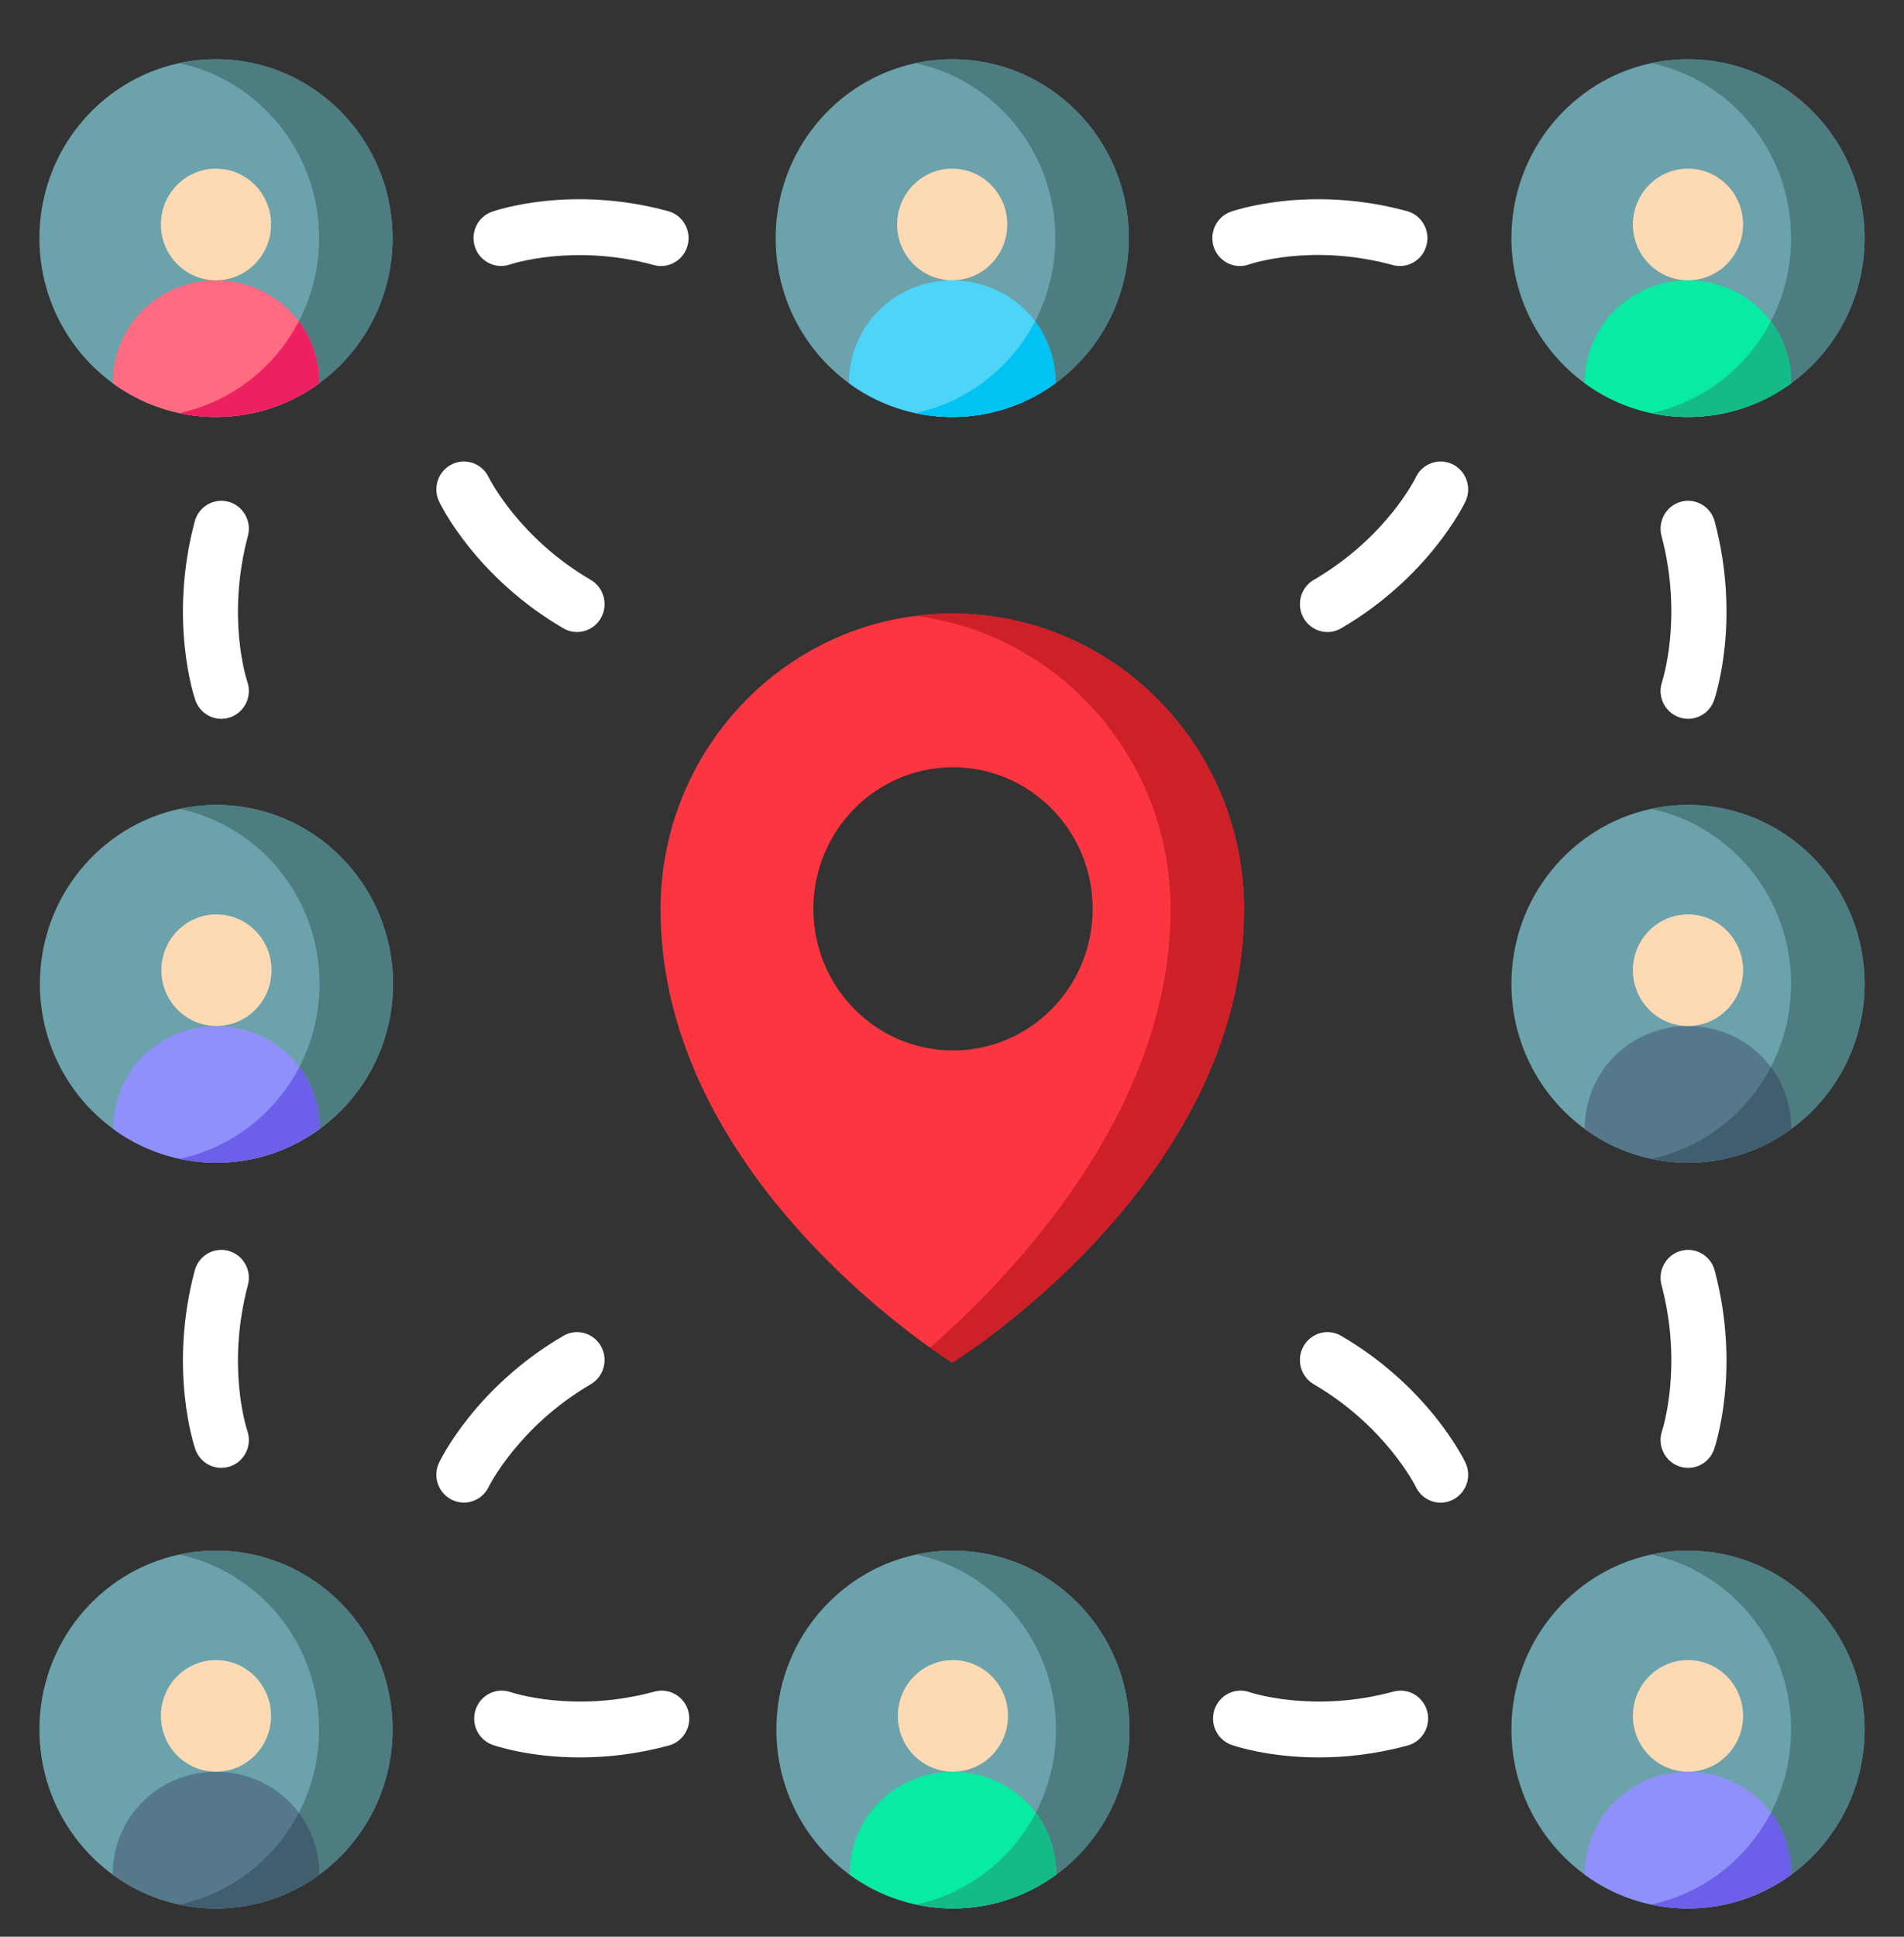 <svg width="60" height="61" viewBox="0 0 60 61" fill="none" xmlns="http://www.w3.org/2000/svg">
<rect x="0" y="0" width="60" height="61" fill="#333333" stroke="none"/>
<g clip-path="url(#clip0)">
<path d="M12.37 7.5C12.37 9.38 11.461 11.046 10.062 12.069C9.146 12.739 8.021 13.134 6.806 13.134C6.411 13.134 6.024 13.092 5.651 13.011C4.88 12.847 4.168 12.521 3.551 12.069C2.152 11.046 1.242 9.38 1.242 7.5C1.242 4.79 3.132 2.526 5.649 1.988C6.022 1.907 6.409 1.865 6.806 1.865C9.879 1.865 12.37 4.388 12.37 7.5Z" fill="#6BA2AB"/>
<path d="M12.37 7.5C12.37 9.38 11.461 11.046 10.062 12.069C9.146 12.739 8.021 13.134 6.806 13.134C6.41 13.134 6.024 13.092 5.651 13.011C8.168 12.471 10.056 10.208 10.056 7.5C10.056 4.789 8.167 2.526 5.649 1.988C6.022 1.907 6.409 1.865 6.806 1.865C9.879 1.865 12.37 4.388 12.37 7.5Z" fill="#4D7C81"/>
<path d="M10.062 12.069C9.146 12.739 8.022 13.134 6.806 13.134C6.411 13.134 6.024 13.092 5.652 13.011C4.88 12.847 4.168 12.521 3.551 12.069C3.551 10.248 5.008 8.829 6.806 8.829C7.876 8.829 8.825 9.331 9.418 10.121C9.822 10.659 10.062 11.331 10.062 12.069Z" fill="#FF6B81"/>
<path d="M10.062 12.069C9.146 12.739 8.021 13.134 6.806 13.134C6.411 13.134 6.024 13.092 5.651 13.011C7.289 12.659 8.66 11.579 9.418 10.121C9.822 10.659 10.062 11.331 10.062 12.069Z" fill="#ED2061"/>
<path d="M6.806 8.828C7.765 8.828 8.542 8.041 8.542 7.07C8.542 6.099 7.765 5.312 6.806 5.312C5.848 5.312 5.07 6.099 5.07 7.07C5.07 8.041 5.848 8.828 6.806 8.828Z" fill="#FDD9B4"/>
<path d="M35.571 7.5C35.571 9.38 34.661 11.046 33.262 12.069C32.347 12.739 31.222 13.134 30.007 13.134C29.611 13.134 29.224 13.092 28.852 13.011C28.08 12.847 27.368 12.521 26.752 12.069C25.352 11.046 24.443 9.38 24.443 7.5C24.443 4.79 26.333 2.526 28.85 1.988C29.222 1.907 29.61 1.865 30.007 1.865C33.079 1.865 35.571 4.388 35.571 7.5Z" fill="#6BA2AB"/>
<path d="M35.571 7.5C35.571 9.38 34.661 11.046 33.262 12.069C32.347 12.739 31.222 13.134 30.007 13.134C29.611 13.134 29.224 13.092 28.852 13.011C31.369 12.471 33.256 10.208 33.256 7.5C33.256 4.789 31.368 2.526 28.849 1.988C29.222 1.907 29.61 1.865 30.007 1.865C33.079 1.865 35.571 4.388 35.571 7.5Z" fill="#4D7C81"/>
<path d="M33.262 12.069C32.347 12.739 31.222 13.134 30.007 13.134C29.611 13.134 29.225 13.092 28.852 13.011C28.08 12.847 27.368 12.521 26.752 12.069C26.752 10.248 28.209 8.829 30.007 8.829C31.076 8.829 32.025 9.331 32.619 10.121C33.023 10.659 33.262 11.331 33.262 12.069Z" fill="#4DD4F7"/>
<path d="M33.262 12.069C32.347 12.739 31.222 13.134 30.007 13.134C29.611 13.134 29.224 13.092 28.852 13.011C30.489 12.659 31.861 11.579 32.619 10.121C33.023 10.659 33.262 11.331 33.262 12.069Z" fill="#00C2F3"/>
<path d="M30.007 8.828C30.965 8.828 31.742 8.041 31.742 7.07C31.742 6.099 30.965 5.312 30.007 5.312C29.048 5.312 28.271 6.099 28.271 7.07C28.271 8.041 29.048 8.828 30.007 8.828Z" fill="#FDD9B4"/>
<path d="M58.757 7.5C58.757 9.38 57.847 11.046 56.448 12.069C55.533 12.739 54.408 13.134 53.193 13.134C52.797 13.134 52.411 13.092 52.038 13.011C51.266 12.847 50.554 12.521 49.938 12.069C48.539 11.046 47.629 9.38 47.629 7.5C47.629 4.79 49.519 2.526 52.036 1.988C52.408 1.907 52.796 1.865 53.193 1.865C56.265 1.865 58.757 4.388 58.757 7.5Z" fill="#6BA2AB"/>
<path d="M58.757 7.5C58.757 9.38 57.847 11.046 56.448 12.069C55.533 12.739 54.408 13.134 53.193 13.134C52.797 13.134 52.411 13.092 52.038 13.011C54.555 12.471 56.443 10.208 56.443 7.5C56.443 4.789 54.554 2.526 52.036 1.988C52.408 1.907 52.796 1.865 53.193 1.865C56.265 1.865 58.757 4.388 58.757 7.5Z" fill="#4D7C81"/>
<path d="M56.448 12.069C55.533 12.739 54.408 13.134 53.193 13.134C52.797 13.134 52.411 13.092 52.038 13.011C51.266 12.847 50.554 12.521 49.938 12.069C49.938 10.248 51.395 8.829 53.193 8.829C54.262 8.829 55.211 9.331 55.805 10.121C56.209 10.659 56.448 11.331 56.448 12.069Z" fill="#09EAA3"/>
<path d="M56.448 12.069C55.533 12.739 54.408 13.134 53.193 13.134C52.797 13.134 52.411 13.092 52.038 13.011C53.675 12.659 55.047 11.579 55.805 10.121C56.209 10.659 56.448 11.331 56.448 12.069Z" fill="#14BB87"/>
<path d="M53.193 8.828C54.152 8.828 54.929 8.041 54.929 7.07C54.929 6.099 54.152 5.312 53.193 5.312C52.234 5.312 51.457 6.099 51.457 7.07C51.457 8.041 52.234 8.828 53.193 8.828Z" fill="#FDD9B4"/>
<path d="M35.593 54.474C35.593 56.354 34.683 58.02 33.284 59.043C32.368 59.713 31.244 60.108 30.029 60.108C29.633 60.108 29.246 60.066 28.874 59.985C28.102 59.821 27.39 59.495 26.773 59.043C25.374 58.02 24.465 56.354 24.465 54.474C24.465 51.764 26.354 49.5 28.871 48.962C29.244 48.881 29.632 48.839 30.029 48.839C33.101 48.839 35.593 51.362 35.593 54.474Z" fill="#6BA2AB"/>
<path d="M35.592 54.474C35.592 56.354 34.683 58.02 33.284 59.043C32.368 59.713 31.244 60.108 30.028 60.108C29.633 60.108 29.246 60.066 28.873 59.985C31.39 59.445 33.278 57.182 33.278 54.474C33.278 51.763 31.389 49.5 28.871 48.962C29.244 48.881 29.631 48.839 30.028 48.839C33.101 48.839 35.592 51.362 35.592 54.474Z" fill="#4D7C81"/>
<path d="M33.284 59.043C32.368 59.713 31.244 60.108 30.029 60.108C29.633 60.108 29.246 60.066 28.874 59.985C28.102 59.821 27.39 59.495 26.773 59.043C26.773 57.222 28.23 55.803 30.029 55.803C31.098 55.803 32.047 56.305 32.64 57.095C33.044 57.633 33.284 58.304 33.284 59.043Z" fill="#09EAA3"/>
<path d="M33.284 59.043C32.368 59.713 31.244 60.108 30.028 60.108C29.633 60.108 29.246 60.066 28.873 59.985C30.511 59.633 31.882 58.553 32.64 57.095C33.044 57.633 33.284 58.304 33.284 59.043Z" fill="#14BB87"/>
<path d="M30.028 55.802C30.987 55.802 31.764 55.015 31.764 54.044C31.764 53.073 30.987 52.286 30.028 52.286C29.07 52.286 28.293 53.073 28.293 54.044C28.293 55.015 29.07 55.802 30.028 55.802Z" fill="#FDD9B4"/>
<path d="M12.37 54.474C12.37 56.354 11.461 58.02 10.062 59.043C9.146 59.713 8.021 60.108 6.806 60.108C6.411 60.108 6.024 60.066 5.651 59.985C4.88 59.821 4.168 59.495 3.551 59.043C2.152 58.02 1.242 56.354 1.242 54.474C1.242 51.764 3.132 49.5 5.649 48.962C6.022 48.881 6.409 48.839 6.806 48.839C9.879 48.839 12.37 51.362 12.37 54.474Z" fill="#6BA2AB"/>
<path d="M12.37 54.474C12.37 56.354 11.461 58.02 10.062 59.043C9.146 59.713 8.021 60.108 6.806 60.108C6.41 60.108 6.024 60.066 5.651 59.985C8.168 59.445 10.056 57.182 10.056 54.474C10.056 51.763 8.167 49.5 5.649 48.962C6.022 48.881 6.409 48.839 6.806 48.839C9.879 48.839 12.37 51.362 12.37 54.474Z" fill="#4D7C81"/>
<path d="M10.062 59.043C9.146 59.713 8.022 60.108 6.806 60.108C6.411 60.108 6.024 60.066 5.652 59.985C4.88 59.821 4.168 59.495 3.551 59.043C3.551 57.222 5.008 55.803 6.806 55.803C7.876 55.803 8.825 56.305 9.418 57.095C9.822 57.633 10.062 58.304 10.062 59.043Z" fill="#56788B"/>
<path d="M10.062 59.043C9.146 59.713 8.021 60.108 6.806 60.108C6.411 60.108 6.024 60.066 5.651 59.985C7.289 59.633 8.66 58.553 9.418 57.095C9.822 57.633 10.062 58.304 10.062 59.043Z" fill="#415E6F"/>
<path d="M6.806 55.802C7.765 55.802 8.542 55.015 8.542 54.044C8.542 53.073 7.765 52.286 6.806 52.286C5.848 52.286 5.07 53.073 5.07 54.044C5.07 55.015 5.848 55.802 6.806 55.802Z" fill="#FDD9B4"/>
<path d="M58.757 30.987C58.757 32.867 57.847 34.533 56.448 35.556C55.533 36.226 54.408 36.621 53.193 36.621C52.797 36.621 52.411 36.579 52.038 36.498C51.266 36.334 50.554 36.008 49.938 35.556C48.539 34.533 47.629 32.867 47.629 30.987C47.629 28.277 49.519 26.013 52.036 25.475C52.408 25.395 52.796 25.352 53.193 25.352C56.265 25.352 58.757 27.875 58.757 30.987Z" fill="#6BA2AB"/>
<path d="M58.757 30.987C58.757 32.867 57.847 34.533 56.448 35.556C55.533 36.226 54.408 36.621 53.193 36.621C52.797 36.621 52.411 36.579 52.038 36.498C54.555 35.958 56.443 33.695 56.443 30.987C56.443 28.276 54.554 26.013 52.036 25.475C52.408 25.395 52.796 25.352 53.193 25.352C56.265 25.352 58.757 27.875 58.757 30.987Z" fill="#4D7C81"/>
<path d="M56.448 35.556C55.533 36.226 54.408 36.621 53.193 36.621C52.797 36.621 52.411 36.579 52.038 36.498C51.266 36.334 50.554 36.008 49.938 35.556C49.938 33.735 51.395 32.316 53.193 32.316C54.262 32.316 55.211 32.818 55.805 33.608C56.209 34.146 56.448 34.818 56.448 35.556Z" fill="#56788B"/>
<path d="M56.448 35.556C55.533 36.226 54.408 36.621 53.193 36.621C52.797 36.621 52.411 36.579 52.038 36.498C53.675 36.146 55.047 35.066 55.805 33.608C56.209 34.146 56.448 34.818 56.448 35.556Z" fill="#415E6F"/>
<path d="M53.193 32.315C54.152 32.315 54.929 31.528 54.929 30.557C54.929 29.587 54.152 28.8 53.193 28.8C52.234 28.8 51.457 29.587 51.457 30.557C51.457 31.528 52.234 32.315 53.193 32.315Z" fill="#FDD9B4"/>
<path d="M58.757 54.474C58.757 56.354 57.847 58.02 56.448 59.043C55.533 59.713 54.408 60.108 53.193 60.108C52.797 60.108 52.411 60.066 52.038 59.985C51.266 59.821 50.554 59.495 49.938 59.043C48.539 58.02 47.629 56.354 47.629 54.474C47.629 51.764 49.519 49.5 52.036 48.962C52.408 48.881 52.796 48.839 53.193 48.839C56.265 48.839 58.757 51.362 58.757 54.474Z" fill="#6BA2AB"/>
<path d="M58.757 54.474C58.757 56.354 57.847 58.02 56.448 59.043C55.533 59.713 54.408 60.108 53.193 60.108C52.797 60.108 52.411 60.066 52.038 59.985C54.555 59.445 56.443 57.182 56.443 54.474C56.443 51.763 54.554 49.5 52.036 48.962C52.408 48.881 52.796 48.839 53.193 48.839C56.265 48.839 58.757 51.362 58.757 54.474Z" fill="#4D7C81"/>
<path d="M56.448 59.043C55.533 59.713 54.408 60.108 53.193 60.108C52.797 60.108 52.411 60.066 52.038 59.985C51.266 59.821 50.554 59.495 49.938 59.043C49.938 57.222 51.395 55.803 53.193 55.803C54.262 55.803 55.211 56.305 55.805 57.095C56.209 57.633 56.448 58.304 56.448 59.043Z" fill="#9090FB"/>
<path d="M56.448 59.043C55.533 59.713 54.408 60.108 53.193 60.108C52.797 60.108 52.411 60.066 52.038 59.985C53.675 59.633 55.047 58.553 55.805 57.095C56.209 57.633 56.448 58.304 56.448 59.043Z" fill="#6C5FEA"/>
<path d="M53.193 55.802C54.152 55.802 54.929 55.015 54.929 54.044C54.929 53.073 54.152 52.286 53.193 52.286C52.234 52.286 51.457 53.073 51.457 54.044C51.457 55.015 52.234 55.802 53.193 55.802Z" fill="#FDD9B4"/>
<path d="M12.385 30.987C12.385 32.867 11.475 34.533 10.076 35.556C9.161 36.226 8.036 36.621 6.821 36.621C6.425 36.621 6.038 36.579 5.666 36.498C4.894 36.334 4.182 36.008 3.566 35.556C2.166 34.533 1.257 32.867 1.257 30.987C1.257 28.277 3.147 26.013 5.664 25.475C6.036 25.395 6.424 25.352 6.821 25.352C9.893 25.352 12.385 27.875 12.385 30.987Z" fill="#6BA2AB"/>
<path d="M12.385 30.987C12.385 32.867 11.475 34.533 10.076 35.556C9.161 36.226 8.036 36.621 6.821 36.621C6.425 36.621 6.038 36.579 5.666 36.498C8.183 35.958 10.07 33.695 10.07 30.987C10.07 28.276 8.182 26.013 5.663 25.475C6.036 25.395 6.424 25.352 6.821 25.352C9.893 25.352 12.385 27.875 12.385 30.987Z" fill="#4D7C81"/>
<path d="M10.076 35.556C9.161 36.226 8.036 36.621 6.821 36.621C6.425 36.621 6.039 36.579 5.666 36.498C4.894 36.334 4.182 36.008 3.566 35.556C3.566 33.735 5.022 32.316 6.821 32.316C7.89 32.316 8.839 32.818 9.433 33.608C9.837 34.146 10.076 34.818 10.076 35.556Z" fill="#9090FB"/>
<path d="M10.076 35.556C9.161 36.226 8.036 36.621 6.821 36.621C6.425 36.621 6.039 36.579 5.666 36.498C7.303 36.146 8.675 35.066 9.433 33.608C9.837 34.146 10.076 34.818 10.076 35.556Z" fill="#6C5FEA"/>
<path d="M6.821 32.315C7.779 32.315 8.557 31.528 8.557 30.557C8.557 29.587 7.779 28.8 6.821 28.8C5.862 28.8 5.085 29.587 5.085 30.557C5.085 31.528 5.862 32.315 6.821 32.315Z" fill="#FDD9B4"/>
<path d="M30.01 19.324H30.009C29.618 19.324 29.231 19.349 28.853 19.398C24.321 19.973 20.816 23.893 20.816 28.641C20.816 35.806 27.159 40.917 29.308 42.444C29.721 42.737 29.979 42.898 30.008 42.915V42.918C30.008 42.918 30.008 42.916 30.009 42.916C30.01 42.916 30.01 42.918 30.01 42.918V42.915C30.188 42.805 39.202 37.182 39.202 28.641C39.202 23.496 35.087 19.325 30.01 19.324ZM25.631 28.627C25.631 26.163 27.601 24.166 30.032 24.166C32.464 24.166 34.433 26.163 34.433 28.627C34.433 31.089 32.464 33.086 30.032 33.086C27.601 33.086 25.631 31.089 25.631 28.627Z" fill="#FB3640"/>
<path d="M39.202 28.641C39.202 37.182 30.189 42.805 30.01 42.915V42.918C30.01 42.918 30.01 42.916 30.009 42.916C30.008 42.916 30.008 42.918 30.008 42.918V42.915C29.979 42.898 29.721 42.737 29.308 42.444C31.945 40.14 36.888 34.965 36.888 28.641C36.888 23.893 33.384 19.975 28.853 19.398C29.231 19.349 29.618 19.324 30.009 19.324H30.01C35.087 19.325 39.202 23.496 39.202 28.641Z" fill="#CE2029"/>
<path d="M16.073 8.33C16.093 8.323 18.069 7.657 20.605 8.348C20.68 8.369 20.756 8.379 20.831 8.379C21.214 8.379 21.564 8.12 21.669 7.728C21.793 7.259 21.519 6.777 21.056 6.651C17.977 5.811 15.6 6.635 15.501 6.67C15.05 6.831 14.814 7.33 14.97 7.787C15.127 8.244 15.621 8.486 16.073 8.33Z" fill="white"/>
<path d="M39.072 8.379C39.168 8.379 39.265 8.363 39.36 8.329C39.379 8.322 41.323 7.648 43.888 8.348C44.352 8.474 44.827 8.197 44.952 7.728C45.077 7.259 44.802 6.777 44.34 6.651C41.26 5.811 38.884 6.635 38.784 6.67C38.332 6.831 38.094 7.333 38.253 7.791C38.379 8.153 38.714 8.379 39.072 8.379Z" fill="white"/>
<path d="M17.75 19.788C17.887 19.868 18.036 19.906 18.183 19.906C18.483 19.906 18.775 19.748 18.936 19.466C19.175 19.045 19.032 18.508 18.617 18.265C16.352 16.944 15.418 15.069 15.399 15.031C15.191 14.595 14.674 14.413 14.243 14.622C13.811 14.832 13.629 15.357 13.836 15.794C13.882 15.891 14.987 18.175 17.75 19.788Z" fill="white"/>
<path d="M45.773 14.622C45.341 14.412 44.822 14.597 44.615 15.034C44.606 15.053 43.702 16.922 41.399 18.265C40.983 18.508 40.841 19.045 41.08 19.466C41.241 19.748 41.533 19.906 41.833 19.906C41.98 19.906 42.129 19.868 42.266 19.788C45.029 18.175 46.134 15.891 46.18 15.794C46.387 15.357 46.205 14.832 45.773 14.622Z" fill="white"/>
<path d="M15.399 46.832C15.409 46.813 16.341 44.926 18.617 43.598C19.032 43.355 19.175 42.818 18.936 42.397C18.696 41.977 18.165 41.832 17.75 42.075C14.987 43.688 13.882 45.972 13.836 46.069C13.629 46.505 13.811 47.027 14.241 47.238C14.362 47.298 14.491 47.326 14.618 47.326C14.939 47.326 15.249 47.144 15.399 46.832Z" fill="white"/>
<path d="M42.266 42.075C41.85 41.832 41.319 41.977 41.08 42.397C40.841 42.818 40.983 43.355 41.399 43.598C43.668 44.922 44.602 46.802 44.616 46.832C44.766 47.145 45.076 47.328 45.398 47.328C45.524 47.328 45.652 47.3 45.773 47.241C46.205 47.031 46.387 46.506 46.18 46.069C46.134 45.972 45.029 43.688 42.266 42.075Z" fill="white"/>
<path d="M20.627 53.279C18.103 53.967 16.135 53.31 16.095 53.297C15.644 53.139 15.15 53.379 14.992 53.836C14.833 54.294 15.07 54.796 15.523 54.957C15.589 54.98 16.661 55.352 18.278 55.352C19.093 55.352 20.046 55.258 21.078 54.976C21.541 54.85 21.815 54.368 21.691 53.899C21.566 53.43 21.089 53.153 20.627 53.279Z" fill="white"/>
<path d="M43.91 53.279C41.387 53.967 39.418 53.311 39.379 53.297C38.928 53.138 38.434 53.379 38.275 53.836C38.116 54.294 38.354 54.795 38.806 54.957C38.872 54.98 39.944 55.352 41.561 55.352C42.376 55.352 43.329 55.258 44.361 54.976C44.824 54.85 45.098 54.368 44.974 53.899C44.849 53.43 44.372 53.153 43.91 53.279Z" fill="white"/>
<path d="M7.199 39.396C6.736 39.27 6.26 39.548 6.136 40.017C5.307 43.137 6.12 45.544 6.155 45.645C6.281 46.007 6.616 46.233 6.974 46.233C7.069 46.233 7.166 46.217 7.261 46.183C7.714 46.023 7.952 45.521 7.793 45.063C7.786 45.043 7.121 43.074 7.812 40.473C7.937 40.004 7.662 39.522 7.199 39.396Z" fill="white"/>
<path d="M7.199 15.803C6.736 15.678 6.26 15.955 6.136 16.424C5.307 19.544 6.12 21.951 6.155 22.052C6.281 22.414 6.616 22.64 6.974 22.64C7.069 22.64 7.166 22.624 7.261 22.59C7.714 22.43 7.952 21.928 7.793 21.47C7.786 21.45 7.121 19.481 7.812 16.88C7.937 16.411 7.662 15.929 7.199 15.803Z" fill="white"/>
<path d="M52.91 46.183C53.005 46.217 53.102 46.233 53.197 46.233C53.555 46.233 53.891 46.007 54.016 45.645C54.051 45.544 54.864 43.137 54.035 40.017C53.911 39.548 53.435 39.271 52.972 39.396C52.509 39.522 52.234 40.004 52.359 40.473C53.039 43.034 52.388 45.032 52.377 45.066C52.22 45.523 52.458 46.023 52.91 46.183Z" fill="white"/>
<path d="M52.91 22.59C53.005 22.624 53.102 22.64 53.197 22.64C53.555 22.64 53.891 22.414 54.016 22.052C54.051 21.951 54.864 19.544 54.035 16.424C53.911 15.955 53.435 15.678 52.972 15.803C52.509 15.929 52.234 16.411 52.359 16.88C53.039 19.441 52.388 21.439 52.377 21.473C52.22 21.93 52.458 22.43 52.91 22.59Z" fill="white"/>
</g>
<defs>
<clipPath id="clip0">
<rect width="59.25" height="60" fill="white" transform="translate(0.375 0.987)"/>
</clipPath>
</defs>
</svg>
